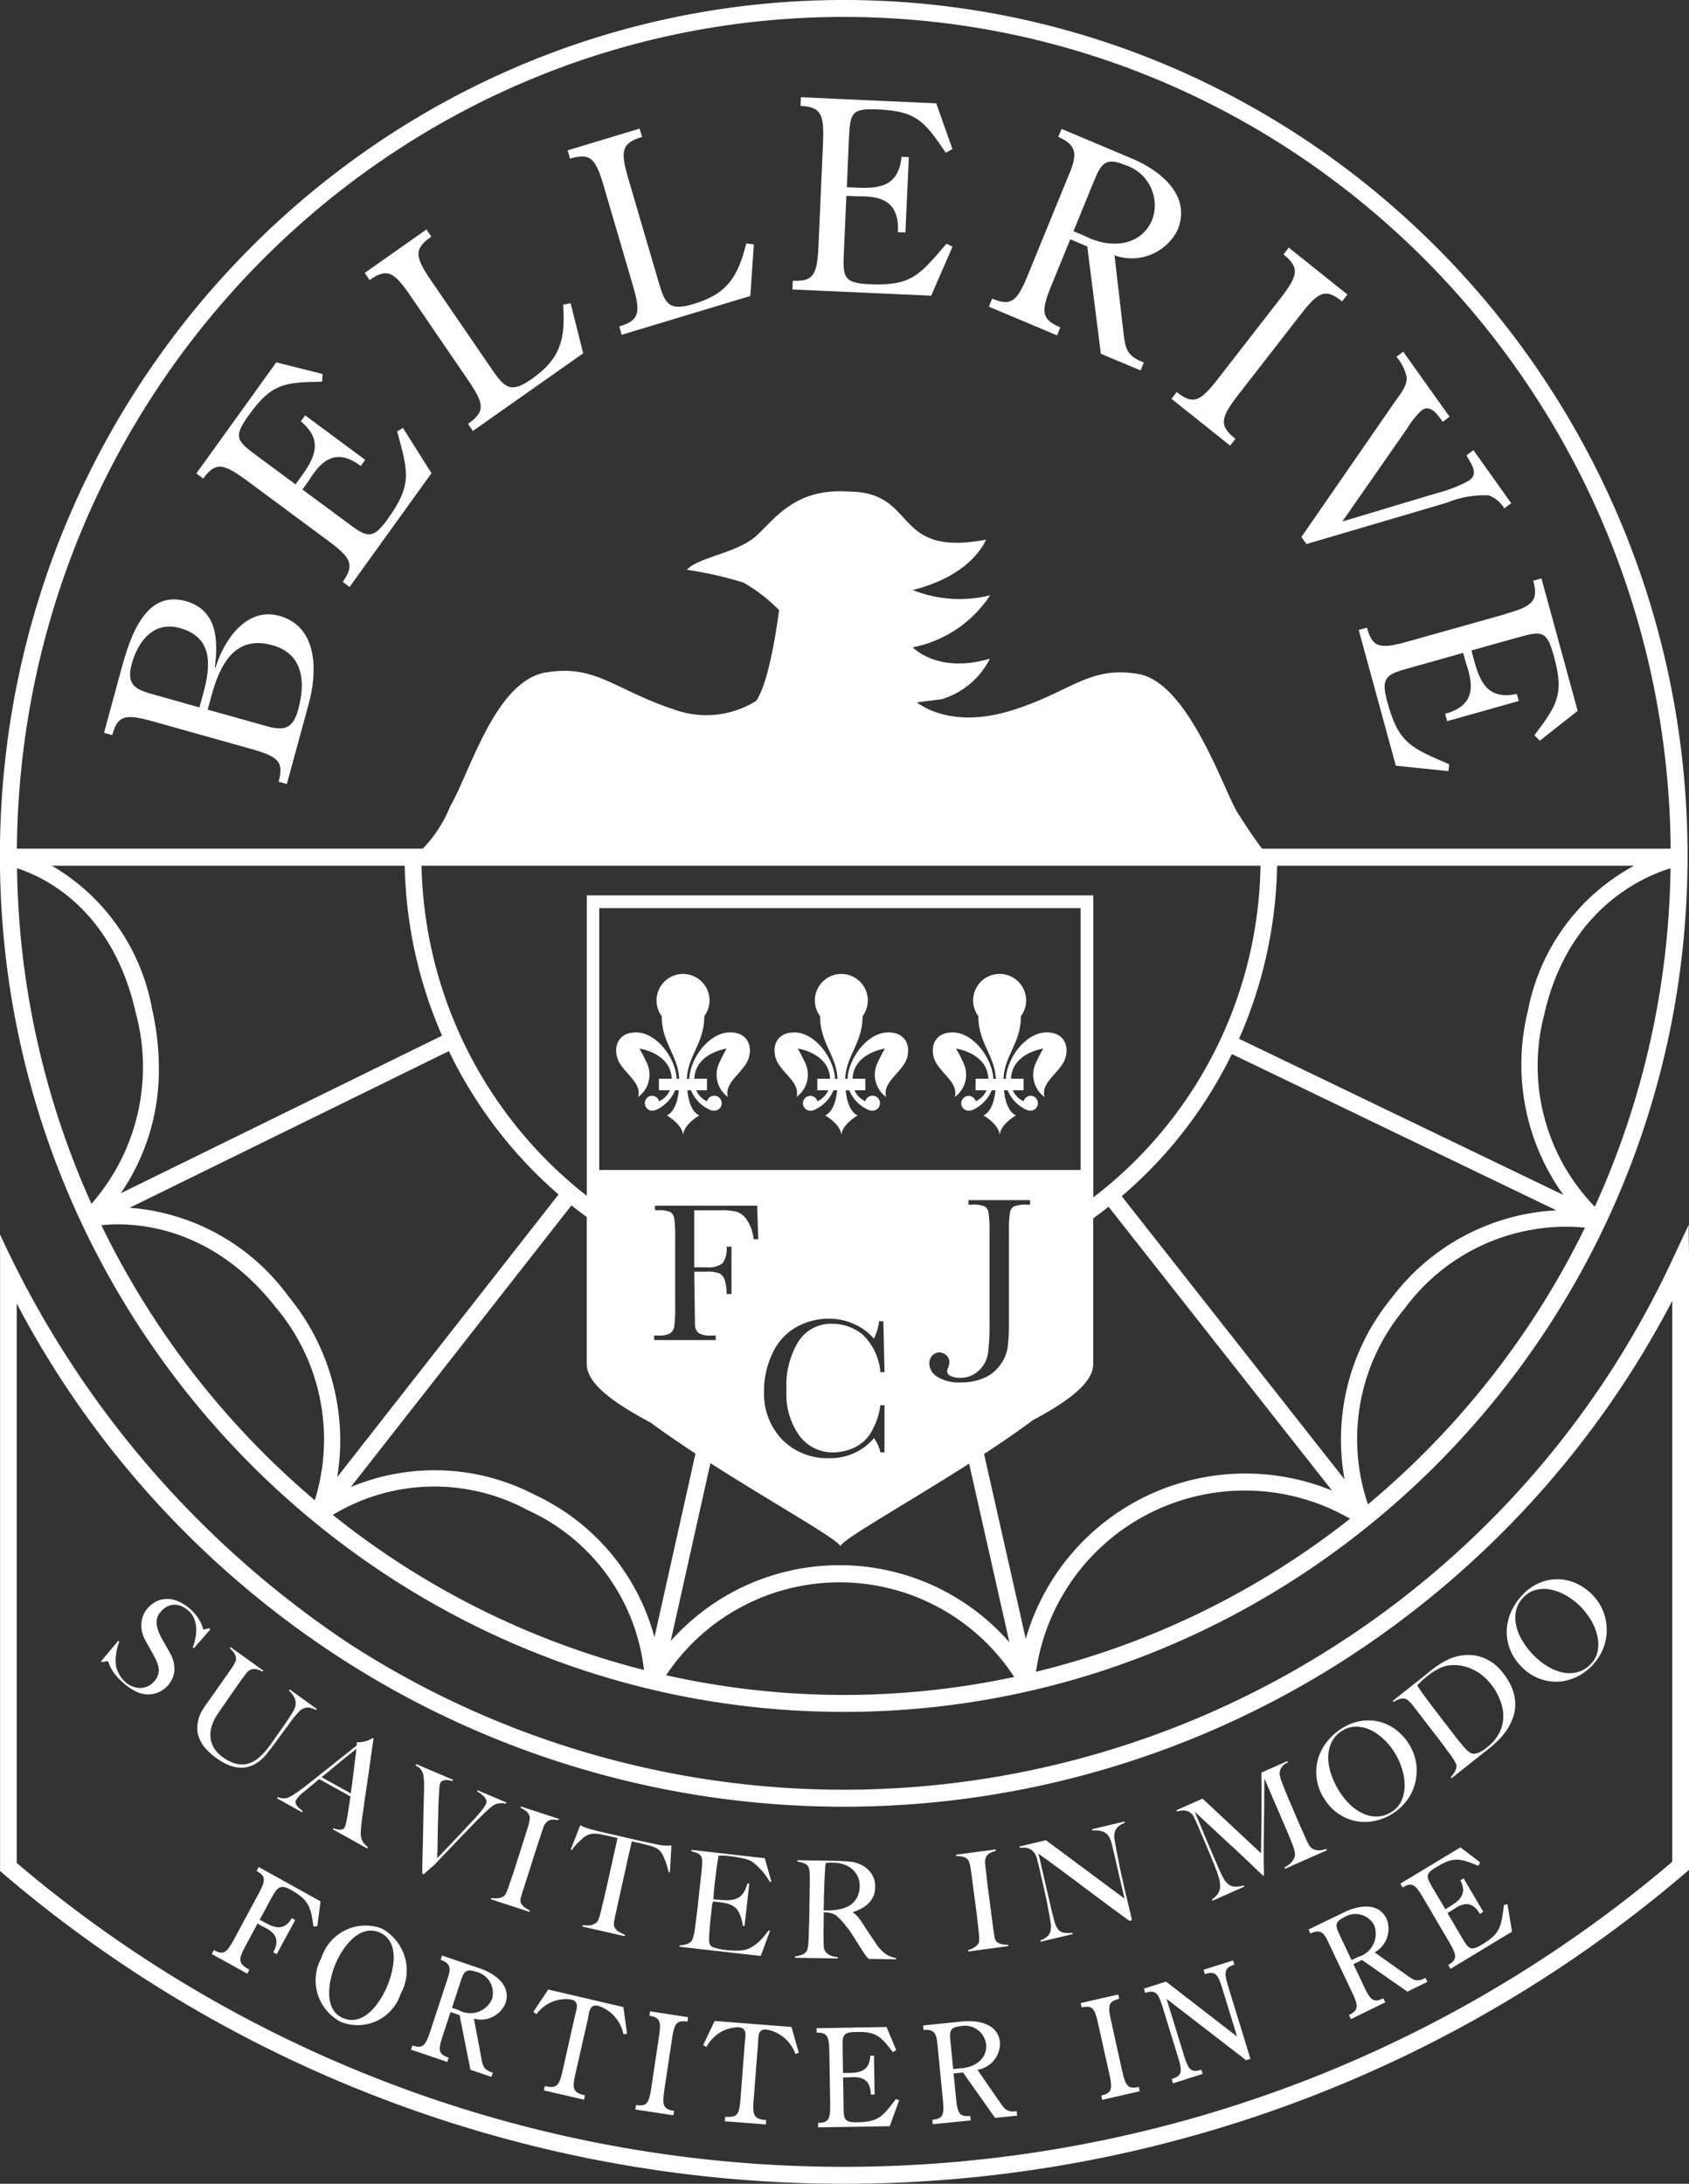 <svg xmlns="http://www.w3.org/2000/svg" width="98.271" height="127.071" viewBox="0 0 98.271 127.071">
  <rect x="0" y="0" width="98.271" height="127.071" fill="#333333" stroke="none"/>
  <g id="Group_643" data-name="Group 643" transform="translate(-412.893 -676.173)">
    <g id="Group_628" data-name="Group 628">
      <path id="Path_23" data-name="Path 23" d="M473.784,736.248c-1.208,0-2.307,1.494-2.367,2.7h-.137c.053-1.36,1.012-2.073,1.012-3.644a1.541,1.541,0,1,0-2.475,0c0,1.571.958,2.284,1.015,3.644h-.144c-.062-1.2-1.16-2.7-2.369-2.7-1.244,0-1.373,1.175-.9,1.87s1.217,1.146,1.029,1.886a1.6,1.6,0,0,0,.542-1.886,8.607,8.607,0,0,0-.471-.93s1.822.254,1.879,1.756h-.743v.669h.64a1.242,1.242,0,0,1-.632.64.43.43,0,1,0-.412.549.558.558,0,0,0,.286-.07,2.136,2.136,0,0,0,1.059-1.119h.217c-.129,1.306-.7,1.463-.7,1.463s.945.537.945,1.186c0-.649.95-1.186.95-1.186s-.577-.157-.7-1.463h.211a2.123,2.123,0,0,0,1.06,1.119.539.539,0,0,0,.288.07.435.435,0,0,0,0-.869.434.434,0,0,0-.416.32,1.257,1.257,0,0,1-.634-.64h.632v-.669h-.735c.058-1.5,1.879-1.756,1.879-1.756a9.8,9.8,0,0,0-.473.93,1.608,1.608,0,0,0,.544,1.886c-.186-.74.558-1.191,1.031-1.886s.341-1.87-.9-1.87" fill="#fff"/>
      <path id="Path_24" data-name="Path 24" d="M455.365,736.248c-1.213,0-2.311,1.494-2.369,2.7h-.138c.056-1.36,1.013-2.073,1.013-3.644a1.541,1.541,0,1,0-2.476,0c0,1.571.959,2.284,1.015,3.644h-.147c-.057-1.2-1.156-2.7-2.366-2.7-1.243,0-1.373,1.175-.9,1.87s1.215,1.146,1.029,1.886a1.607,1.607,0,0,0,.543-1.886,9.622,9.622,0,0,0-.472-.93s1.82.254,1.879,1.756h-.746v.669h.641a1.232,1.232,0,0,1-.633.64.427.427,0,0,0-.413-.32.435.435,0,0,0,0,.869.554.554,0,0,0,.288-.07,2.125,2.125,0,0,0,1.058-1.119h.218c-.128,1.306-.7,1.463-.7,1.463s.947.537.947,1.186c0-.649.949-1.186.949-1.186s-.574-.157-.7-1.463h.209a2.142,2.142,0,0,0,1.061,1.119.55.55,0,0,0,.287.07.435.435,0,1,0-.412-.549,1.235,1.235,0,0,1-.633-.64h.63v-.669h-.736c.059-1.5,1.88-1.756,1.88-1.756a9.317,9.317,0,0,0-.473.93,1.609,1.609,0,0,0,.544,1.886c-.185-.74.558-1.191,1.029-1.886s.345-1.87-.9-1.87" fill="#fff"/>
    </g>
    <g id="Group_629" data-name="Group 629">
      <path id="Path_27" data-name="Path 27" d="M464.574,736.248c-1.208,0-2.307,1.494-2.369,2.7h-.136c.055-1.36,1.012-2.073,1.012-3.644a1.54,1.54,0,1,0-2.473,0c0,1.571.959,2.284,1.014,3.644h-.145c-.059-1.2-1.158-2.7-2.368-2.7-1.245,0-1.372,1.175-.9,1.87s1.218,1.146,1.03,1.886a1.608,1.608,0,0,0,.544-1.886,9.871,9.871,0,0,0-.472-.93s1.819.254,1.879,1.756h-.745v.669h.641a1.257,1.257,0,0,1-.633.64.43.43,0,1,0-.413.549.539.539,0,0,0,.285-.07,2.137,2.137,0,0,0,1.063-1.119h.213c-.126,1.306-.7,1.463-.7,1.463s.947.537.947,1.186c0-.649.949-1.186.949-1.186s-.574-.157-.7-1.463h.209a2.132,2.132,0,0,0,1.062,1.119.539.539,0,0,0,.285.07.435.435,0,1,0-.413-.549,1.246,1.246,0,0,1-.633-.64h.631v-.669H462.5c.055-1.5,1.879-1.756,1.879-1.756a9.166,9.166,0,0,0-.472.93,1.6,1.6,0,0,0,.544,1.886c-.188-.74.557-1.191,1.029-1.886s.341-1.87-.9-1.87" fill="#fff"/>
      <path id="Path_28" data-name="Path 28" d="M511.145,747.445l-.973,2.076a53.366,53.366,0,0,1-19.343,22.251,52.97,52.97,0,0,1-57.606.053,57.169,57.169,0,0,1-20.326-23.82l0,1.968v35.072l.173.149a75.321,75.321,0,0,0,97.924-.07l.174-.15V749.806Zm-.955,37.062a74.324,74.324,0,0,1-96.324.07V752.023a55.155,55.155,0,0,0,18.832,20.63,53.909,53.909,0,0,0,58.655-.049,55.154,55.154,0,0,0,18.837-20.737Z" fill="#fff"/>
      <path id="Path_29" data-name="Path 29" d="M425.069,770.92c-.072.018-.148.037-.226.052s-.122.015-.133,0a.5.5,0,0,1-.029-.105,1.273,1.273,0,0,0-.1-.257,2.187,2.187,0,0,0-.221-.372,2.8,2.8,0,0,0-.411-.446,2.423,2.423,0,0,0-.6-.4,1.683,1.683,0,0,0-.644-.176,1.445,1.445,0,0,0-.644.109,1.606,1.606,0,0,0-.593.448,1.287,1.287,0,0,0-.248.414,1.7,1.7,0,0,0-.1.46,1.583,1.583,0,0,0,.034.46,1.816,1.816,0,0,0,.148.424c.059.116.113.213.157.292s.09.156.128.23.087.158.139.244.1.19.167.31a2.88,2.88,0,0,1,.158.353,1.188,1.188,0,0,1,.077.346.922.922,0,0,1-.046.341.96.96,0,0,1-.2.341,1.075,1.075,0,0,1-.833.408,1.351,1.351,0,0,1-.907-.388,1.433,1.433,0,0,1-.27-.334,2.589,2.589,0,0,1-.169-.344,1.405,1.405,0,0,1-.072-.336,2.4,2.4,0,0,1,0-.416,3.915,3.915,0,0,1,.068-.446,2.555,2.555,0,0,1,.138-.429l-.063-.056-1.006,1.2.052.045c.069-.015.143-.03.224-.041s.126-.016.136,0a.342.342,0,0,1,.05.118,1.675,1.675,0,0,0,.122.27,2.425,2.425,0,0,0,.262.393,4.069,4.069,0,0,0,.461.473,3.166,3.166,0,0,0,.679.47,1.681,1.681,0,0,0,.688.194,1.542,1.542,0,0,0,1.6-1.4,1.865,1.865,0,0,0-.24-.978c-.05-.093-.1-.182-.147-.264l-.141-.25c-.048-.079-.094-.164-.142-.246s-.1-.179-.147-.282a1.849,1.849,0,0,1-.221-.732.918.918,0,0,1,.254-.671,1.14,1.14,0,0,1,.378-.3.953.953,0,0,1,.415-.094,1.059,1.059,0,0,1,.418.089,1.472,1.472,0,0,1,.388.255,1.253,1.253,0,0,1,.331.461,1.657,1.657,0,0,1,.12.546,2.384,2.384,0,0,1-.042.573,3.236,3.236,0,0,1-.156.549l.063.055.953-1.091Z" fill="#fff"/>
      <path id="Path_30" data-name="Path 30" d="M426.337,778.93a1.863,1.863,0,0,0,.71.1,1.593,1.593,0,0,0,.58-.156,2.174,2.174,0,0,0,.454-.3,2.333,2.333,0,0,0,.335-.352c.093-.119.171-.22.232-.294.211-.284.395-.537.56-.758l.448-.605c.067-.1.141-.2.213-.295s.15-.191.221-.273.136-.157.194-.22a1.107,1.107,0,0,1,.138-.124.735.735,0,0,1,.4-.123,1.128,1.128,0,0,1,.455.146l.046-.064-1.573-1.131-.044.067a1.294,1.294,0,0,1,.35.486.738.738,0,0,1,.012.448.785.785,0,0,1-.08.2c-.039.075-.086.157-.138.24s-.111.17-.17.264-.124.179-.181.265-.124.181-.185.266-.115.164-.173.25-.119.168-.185.261l-.22.318c-.1.146-.209.29-.328.437a3.727,3.727,0,0,1-.376.4,1.868,1.868,0,0,1-.433.306,1.332,1.332,0,0,1-.5.149,1.569,1.569,0,0,1-.582-.067,2.565,2.565,0,0,1-.672-.358,1.884,1.884,0,0,1-.493-.511,1.506,1.506,0,0,1-.208-.605,1.711,1.711,0,0,1,.065-.669,2.492,2.492,0,0,1,.331-.694c.071-.1.137-.2.2-.295s.129-.191.2-.289.146-.212.227-.328.171-.247.273-.391c.081-.115.15-.217.211-.3l.179-.257c.057-.08.117-.161.178-.247l.217-.288a.631.631,0,0,1,.234-.2.591.591,0,0,1,.246-.049.716.716,0,0,1,.24.053,1.922,1.922,0,0,1,.217.1l.045-.064-1.893-1.358-.046.063a1.783,1.783,0,0,1,.249.279.633.633,0,0,1,.109.314.386.386,0,0,1-.032.169,1.7,1.7,0,0,1-.1.2c-.041.067-.086.143-.142.22s-.107.153-.159.232l-.6.854c-.164.236-.315.452-.451.643s-.25.344-.333.467c-.036.052-.086.13-.155.243a2.179,2.179,0,0,0-.179.391,2.363,2.363,0,0,0-.1.505,1.586,1.586,0,0,0,.066.585,1.934,1.934,0,0,0,.335.636,3.418,3.418,0,0,0,.706.649,3.372,3.372,0,0,0,.852.464" fill="#fff"/>
      <path id="Path_31" data-name="Path 31" d="M430.449,780.267a6.116,6.116,0,0,1-.554.384,1.469,1.469,0,0,1-.282.137.587.587,0,0,1-.2.027.848.848,0,0,1-.356-.075l-.043.079,1.455.807.036-.068c-.053-.046-.11-.09-.171-.138a1.037,1.037,0,0,1-.153-.158.5.5,0,0,1-.087-.174.232.232,0,0,1,.027-.18,1.934,1.934,0,0,1,.426-.447c.152-.124.3-.25.45-.374s.309-.258.47-.392l1.815,1.009c-.031.215-.058.424-.091.623s-.059.381-.087.54-.055.3-.081.408a1.1,1.1,0,0,1-.074.224.221.221,0,0,1-.15.123.471.471,0,0,1-.2.014,1.17,1.17,0,0,1-.188-.04.875.875,0,0,1-.11-.044l-.034.07,1.988,1.11.047-.086a.821.821,0,0,1-.238-.214.913.913,0,0,1-.175-.449.587.587,0,0,1-.01-.13c.01-.148.019-.283.028-.4s.026-.261.05-.435c.049-.349.1-.7.149-1.063s.107-.728.162-1.113.115-.777.171-1.194.121-.849.188-1.31l-.056-.032a1.427,1.427,0,0,1-.146.083,1.949,1.949,0,0,1-.212.089,1.437,1.437,0,0,1-.261.06,1.156,1.156,0,0,1-.29.011l-.016.188c-.246.2-.512.411-.8.638s-.566.458-.851.68-.557.441-.825.653-.508.4-.719.561M432.317,779c.219-.185.418-.344.591-.487s.329-.261.451-.361.214-.171.272-.218c-.013.124-.032.284-.058.476s-.05.4-.078.637-.058.478-.092.732-.064.5-.1.751l-1.7-.945c.26-.209.5-.406.715-.585" fill="#fff"/>
      <path id="Path_32" data-name="Path 32" d="M437.458,779.262a.659.659,0,0,1,.065.182c.011.056.016.1.02.135,0,.071.009.138.016.206s.006.129.009.2,0,.146,0,.223,0,.176-.007.285c-.01.358-.02.72-.028,1.08s-.014.728-.021,1.111-.016.789-.028,1.2-.021.852-.023,1.31l.084.038.653-.579c.221-.231.451-.478.7-.736s.489-.514.734-.769.486-.5.719-.744.447-.455.639-.645c.115-.118.215-.212.3-.283s.154-.135.215-.179a.76.76,0,0,1,.146-.1c.039-.021.07-.033.091-.045a1.148,1.148,0,0,1,.209-.047.79.79,0,0,1,.369.033l.034-.082-1.672-.711-.029.073a1.7,1.7,0,0,1,.2.123,1.562,1.562,0,0,1,.194.168.622.622,0,0,1,.131.2.279.279,0,0,1,0,.214,2.374,2.374,0,0,1-.162.268,6.083,6.083,0,0,1-.438.53c-.274.291-.536.576-.789.844s-.478.508-.681.722-.37.384-.506.529-.224.235-.272.276c.008-.168.016-.385.019-.653s.01-.552.015-.863.012-.619.021-.937.017-.613.029-.877.026-.493.039-.679a1.569,1.569,0,0,1,.05-.34.251.251,0,0,1,.149-.15.549.549,0,0,1,.219-.041.971.971,0,0,1,.214.026c.066.015.113.027.139.034l.029-.075-2.142-.911-.036.082a.758.758,0,0,1,.253.168.869.869,0,0,1,.133.191" fill="#fff"/>
      <path id="Path_33" data-name="Path 33" d="M443.338,786.136l.54-1.7c.048-.153.093-.3.136-.428s.083-.262.123-.388.081-.252.121-.37.081-.247.124-.374.082-.231.124-.362a.765.765,0,0,1,.174-.3.505.505,0,0,1,.351-.155,2.026,2.026,0,0,1,.356.027l.027-.074-2.211-.722-.025.076a1.489,1.489,0,0,1,.318.19.62.62,0,0,1,.2.268.358.358,0,0,1,.021.17,1.692,1.692,0,0,1-.034.22,2.406,2.406,0,0,1-.068.253c-.029.091-.059.179-.086.269l-.463,1.467c-.044.134-.089.28-.138.434s-.1.3-.144.44-.092.274-.132.391-.072.215-.1.285-.051.161-.081.243-.056.157-.087.232-.064.133-.092.186a.371.371,0,0,1-.1.108.809.809,0,0,1-.331.108,1.875,1.875,0,0,1-.379-.015l-.022.075,2.242.731.024-.074a1.747,1.747,0,0,1-.322-.2.616.616,0,0,1-.22-.288.587.587,0,0,1,.025-.307c.036-.133.082-.276.125-.421" fill="#fff"/>
      <path id="Path_34" data-name="Path 34" d="M450.161,783.435c.072.015.141.034.211.053s.155.041.251.059a2.466,2.466,0,0,1,.461.168.8.8,0,0,1,.3.284,1.109,1.109,0,0,1,.107.193c.04.091.076.184.118.285a3.366,3.366,0,0,1,.107.321c.034.113.06.222.081.322l.073-.008.089-1.557c-.123.008-.243.011-.356.011a2.485,2.485,0,0,1-.423-.053c-.191-.044-.365-.081-.517-.114l-.442-.091c-.144-.03-.288-.064-.443-.1s-.314-.072-.5-.116-.358-.079-.508-.116-.292-.068-.435-.1l-.438-.1c-.151-.039-.323-.079-.513-.132a3.644,3.644,0,0,1-.421-.127c-.1-.038-.2-.082-.31-.135l-.552,1.408.063.04a1.64,1.64,0,0,1,.19-.253,2.963,2.963,0,0,1,.225-.234c.078-.077.152-.139.217-.2a.988.988,0,0,1,.178-.131.947.947,0,0,1,.392-.138,1.727,1.727,0,0,1,.492.041c.1.022.179.038.254.053l.211.044c.071.015.142.033.22.048s.173.041.28.064l-.566,2.551c-.029.138-.064.286-.1.44s-.069.3-.1.445-.066.275-.1.391-.049.213-.065.284-.038.167-.061.255-.045.165-.068.238a1.581,1.581,0,0,1-.074.194.258.258,0,0,1-.084.112.83.83,0,0,1-.413.176,2.352,2.352,0,0,1-.4-.012l-.016.079,2.469.561.018-.076c-.106-.048-.227-.109-.358-.179a.611.611,0,0,1-.269-.3.632.632,0,0,1-.008-.306c.021-.139.05-.284.083-.434l.378-1.706c.036-.16.08-.356.13-.585s.107-.476.158-.719.107-.47.159-.69.092-.4.118-.526c.111.029.207.048.282.067s.154.033.22.048" fill="#fff"/>
      <path id="Path_35" data-name="Path 35" d="M457.691,788.536l-.081-.033a6.057,6.057,0,0,1-.437.534,2.536,2.536,0,0,1-.422.362,1.649,1.649,0,0,1-.427.208,1.527,1.527,0,0,1-.47.069c-.153,0-.3,0-.434-.008s-.25-.023-.337-.031a3.213,3.213,0,0,1-.566-.115.471.471,0,0,1-.314-.19.787.787,0,0,1-.054-.344c0-.153.013-.309.026-.479a1.6,1.6,0,0,0,.014-.193c.006-.077.01-.156.019-.239s.021-.179.029-.269.02-.164.029-.235c.016-.15.032-.3.047-.44a1.338,1.338,0,0,1,.066-.318l.2.026c.059,0,.112.012.155.015l.157.023c.051.007.114.018.192.033a1.358,1.358,0,0,1,.4.131,1.12,1.12,0,0,1,.278.216,1.394,1.394,0,0,1,.221.43,2.586,2.586,0,0,1,.131.541l.1.009.276-2.469-.1-.012a3.759,3.759,0,0,1-.145.384,1.1,1.1,0,0,1-.189.292.862.862,0,0,1-.275.2,1.257,1.257,0,0,1-.4.1,1.205,1.205,0,0,1-.256.008c-.1,0-.2-.008-.3-.014a2.566,2.566,0,0,1-.267-.023c-.077-.007-.134-.015-.162-.019,0-.014.005-.044.008-.085a1.831,1.831,0,0,0,.016-.2c0-.085.015-.194.029-.332s.033-.3.056-.5q.057-.519.116-.91c.036-.258.068-.43.087-.512.054,0,.138,0,.253,0s.23.016.338.027a7.742,7.742,0,0,1,.859.145,1.731,1.731,0,0,1,.475.168,3.81,3.81,0,0,1,1.057,1.2l.082-.029-.381-1.357-4.265-.485-.009.078c.136.038.247.072.331.1a.537.537,0,0,1,.232.191.347.347,0,0,1,.055.161,1.4,1.4,0,0,1,.012.242c0,.093-.008.187-.017.284s-.016.2-.029.291l-.169,1.53c-.015.142-.031.293-.048.457s-.036.3-.055.456-.038.286-.055.41-.026.224-.036.3-.023.169-.035.254a2.322,2.322,0,0,1-.056.242c-.022.079-.042.147-.065.206a.385.385,0,0,1-.078.131.779.779,0,0,1-.294.164,1.65,1.65,0,0,1-.373.059l-.007.08,4.728.537Z" fill="#fff"/>
      <path id="Path_36" data-name="Path 36" d="M461.635,790.052a1.147,1.147,0,0,1-.5-.131.689.689,0,0,1-.234-.213.565.565,0,0,1-.081-.3c-.005-.12-.008-.267-.01-.434s-.01-.385,0-.638.007-.549.014-.89c.073,0,.131.009.178.009a1.586,1.586,0,0,1,.225.036.815.815,0,0,1,.384.2,3.864,3.864,0,0,1,.334.344c.121.149.227.287.318.4s.171.241.247.359.152.235.225.356.158.25.253.4c.081.123.14.217.177.276a1.567,1.567,0,0,0,.1.139c.027.034.049.06.069.086l.1.108,1.592.025,0-.077a1.511,1.511,0,0,1-.632-.255,2.337,2.337,0,0,1-.55-.608c-.122-.182-.261-.388-.415-.622s-.3-.449-.428-.654a3.527,3.527,0,0,0-.236-.3.929.929,0,0,0-.254-.206l0-.026a3.237,3.237,0,0,0,.491-.205,1.687,1.687,0,0,0,.412-.295,1.339,1.339,0,0,0,.285-.407,1.23,1.23,0,0,0,.113-.52,1.341,1.341,0,0,0-.2-.787,1.5,1.5,0,0,0-.541-.5,1.874,1.874,0,0,0-.734-.225q-.406-.038-.924-.047c-.139,0-.318,0-.543-.009l-.667-.01-.6-.012c-.172,0-.279,0-.319,0l0,.077a1.985,1.985,0,0,1,.351.082.564.564,0,0,1,.26.172.354.354,0,0,1,.069.157,1.172,1.172,0,0,1,.036.235c.006.085.01.179.01.275s0,.195,0,.289l-.024,1.538c0,.141-.006.3-.006.455s-.007.314-.013.464-.009.287-.012.413-.01.224-.01.3-.007.171-.012.261-.014.172-.023.251a1.553,1.553,0,0,1-.04.211.3.3,0,0,1-.065.14.585.585,0,0,1-.28.186,2.3,2.3,0,0,1-.376.091v.077l2.485.041Zm-.808-3.009c0-.165,0-.355.008-.572s.011-.437.021-.668.017-.437.03-.621c.009-.123.014-.212.017-.279s.006-.12.01-.154a.685.685,0,0,1,.014-.09l.018-.085c.034,0,.086-.007.154-.015s.154,0,.26,0a2.224,2.224,0,0,1,.43.045,1.848,1.848,0,0,1,.387.134,1.346,1.346,0,0,1,.557.5,1.3,1.3,0,0,1,.18.708,1.4,1.4,0,0,1-.061.4,1.178,1.178,0,0,1-.173.367,1.285,1.285,0,0,1-.295.3,1.41,1.41,0,0,1-.431.2,2.654,2.654,0,0,1-.535.106c-.183.014-.382.022-.6.017,0-.041,0-.141.005-.3" fill="#fff"/>
      <path id="Path_37" data-name="Path 37" d="M468.893,784.205a.646.646,0,0,1,.292.157.384.384,0,0,1,.087.142,1.429,1.429,0,0,1,.065.217,2.5,2.5,0,0,1,.045.261c.013.094.026.186.038.28l.2,1.523c.02.142.039.291.06.456s.041.3.057.455.032.288.045.411.026.229.036.3c.011.085.021.168.029.258s.016.168.019.245a1.718,1.718,0,0,1-.006.21.362.362,0,0,1-.04.142.818.818,0,0,1-.255.238,1.416,1.416,0,0,1-.346.15l.012.079,2.33-.314-.01-.079a1.462,1.462,0,0,1-.372-.036.577.577,0,0,1-.321-.165.569.569,0,0,1-.107-.288c-.023-.138-.048-.287-.067-.437l-.231-1.765c-.02-.161-.04-.311-.059-.449s-.035-.276-.051-.407-.033-.256-.046-.388-.024-.259-.042-.385-.025-.25-.039-.384a.722.722,0,0,1,.031-.347A.478.478,0,0,1,470.5,784a1.743,1.743,0,0,1,.336-.134l-.012-.078-2.309.308.014.08a1.963,1.963,0,0,1,.367.033" fill="#fff"/>
      <path id="Path_38" data-name="Path 38" d="M475.747,785.829c.408.307.839.628,1.288.962s.949.7,1.494,1.1a.2.2,0,0,0,.154.044.1.1,0,0,0,.054-.035.061.061,0,0,0,.005-.05c-.034-.15-.073-.318-.115-.5s-.087-.37-.132-.555-.089-.367-.132-.549-.081-.347-.112-.49c-.079-.344-.151-.663-.212-.967s-.111-.563-.154-.787-.087-.464-.123-.669a1.378,1.378,0,0,1-.032-.443.683.683,0,0,1,.187-.394,1.133,1.133,0,0,1,.416-.253l-.017-.079-1.88.449.019.077a1.377,1.377,0,0,1,.6.056.728.728,0,0,1,.349.284,1.425,1.425,0,0,1,.17.426c.048.188.093.382.141.587l.607,2.609-4.575-3.4-1.536.367.016.073a2.56,2.56,0,0,1,.265-.006.683.683,0,0,1,.274.057.669.669,0,0,1,.249.175.906.906,0,0,1,.19.338c.04.147.069.274.1.375s.045.189.066.282.044.188.064.285.052.22.085.37c.082.344.153.664.217.966s.118.561.157.784c.058.292.1.55.13.761a1.123,1.123,0,0,1-.026.514.652.652,0,0,1-.23.309,1.566,1.566,0,0,1-.344.183l.016.074,1.865-.443-.018-.076a1.6,1.6,0,0,1-.519-.011.55.55,0,0,1-.32-.2,1.256,1.256,0,0,1-.2-.448c-.062-.207-.123-.438-.183-.7l-.748-3.241c.432.308.847.61,1.239.9l1.2.891" fill="#fff"/>
      <path id="Path_39" data-name="Path 39" d="M490.053,783.757a1.026,1.026,0,0,1-.321.078.931.931,0,0,1-.259-.01.984.984,0,0,1-.182-.061.477.477,0,0,1-.084-.044.675.675,0,0,1-.154-.194,2.668,2.668,0,0,1-.141-.27c-.126-.282-.242-.552-.356-.8s-.224-.523-.333-.781c-.1-.223-.192-.444-.286-.661s-.188-.441-.281-.676c-.069-.169-.134-.343-.2-.522a1.479,1.479,0,0,1-.107-.408.631.631,0,0,1,.092-.367.83.83,0,0,1,.392-.319l-.032-.075-1.516.671c0,.046,0,.213.008.5s0,.652,0,1.088,0,.927-.009,1.466-.011,1.089-.022,1.638l-3.4-3.177-1.518.672.034.071a2.1,2.1,0,0,1,.226-.041.757.757,0,0,1,.272,0,.662.662,0,0,1,.5.408c.065.137.119.253.16.35s.082.191.12.281.078.178.121.276.09.212.152.355c.138.321.265.626.38.911s.218.529.3.742a5.207,5.207,0,0,1,.219.647,1.518,1.518,0,0,1,.051.493.794.794,0,0,1-.132.38,1.48,1.48,0,0,1-.342.328l.029.071,1.86-.825-.031-.071a1.5,1.5,0,0,1-.542.071.688.688,0,0,1-.373-.148,1.232,1.232,0,0,1-.289-.375q-.128-.24-.275-.579c-.153-.355-.284-.661-.4-.925s-.22-.519-.323-.758-.2-.481-.3-.728-.219-.522-.357-.84c.045.041.132.118.262.241s.291.27.484.449.417.382.663.614.509.474.793.734.574.538.876.822.6.575.91.863l.041-.019c0-.034,0-.1,0-.209s-.006-.22-.009-.352-.006-.25-.006-.373,0-.212,0-.273c0-.426.006-.813.009-1.172s.007-.7.014-1.042.008-.687.009-1.045.007-.746.008-1.176l.883,2.047c.13.308.261.607.386.9s.251.6.376.918c.038.1.068.2.1.3a1.082,1.082,0,0,1,.037.267.686.686,0,0,1-.164.387,1.228,1.228,0,0,1-.456.358l.036.079,2.441-1.08Z" fill="#fff"/>
      <path id="Path_40" data-name="Path 40" d="M489.913,780.789a2.914,2.914,0,0,0,.791.881,2.828,2.828,0,0,0,1.005.456,2.764,2.764,0,0,0,1.092.018,3.133,3.133,0,0,0,1.931-1.184,2.775,2.775,0,0,0,.491-1.008,3.018,3.018,0,0,0,.072-1.131,2.9,2.9,0,0,0-.4-1.121,3.052,3.052,0,0,0-.721-.828,2.738,2.738,0,0,0-.944-.493,2.692,2.692,0,0,0-1.089-.074,2.893,2.893,0,0,0-1.138.417,3.369,3.369,0,0,0-.888.781,2.891,2.891,0,0,0-.527.993,2.806,2.806,0,0,0-.091,1.124,2.915,2.915,0,0,0,.411,1.169m.459-3.233a1.587,1.587,0,0,1,.622-.673,1.493,1.493,0,0,1,.867-.24,2.159,2.159,0,0,1,.853.232,3.231,3.231,0,0,1,.764.572,3.93,3.93,0,0,1,.6.765,4.187,4.187,0,0,1,.4.918,3.108,3.108,0,0,1,.145.957,2.165,2.165,0,0,1-.184.873,1.487,1.487,0,0,1-.6.66,1.607,1.607,0,0,1-.854.255,1.875,1.875,0,0,1-.835-.2,2.8,2.8,0,0,1-.763-.555,4.034,4.034,0,0,1-.63-.822,4.488,4.488,0,0,1-.421-.925,3.028,3.028,0,0,1-.156-.948,2.051,2.051,0,0,1,.193-.87" fill="#fff"/>
      <path id="Path_41" data-name="Path 41" d="M498.3,772.474a2.745,2.745,0,0,0-.7.1,2.413,2.413,0,0,0-.5.187,4.751,4.751,0,0,0-.452.257,5.116,5.116,0,0,0-.42.3c-.129.1-.26.2-.392.314q-.686.542-1.168.925t-.742.59l.051.061a1.825,1.825,0,0,1,.333-.168.671.671,0,0,1,.34-.02.456.456,0,0,1,.149.08,1.5,1.5,0,0,1,.163.153c.054.059.111.123.168.2s.117.15.173.225l.932,1.213c.089.112.181.232.282.362s.186.243.277.367.17.227.243.332.131.178.178.238.1.134.151.21.1.145.135.212a1.8,1.8,0,0,1,.1.191.27.27,0,0,1,.036.141.759.759,0,0,1-.1.322,1.429,1.429,0,0,1-.236.318l.05.059,2.235-1.773a5.6,5.6,0,0,0,.55-.506,3.911,3.911,0,0,0,.476-.6,3.035,3.035,0,0,0,.324-.692,2.216,2.216,0,0,0,.12-.773,2.558,2.558,0,0,0-.169-.843,3.387,3.387,0,0,0-.524-.907,2.926,2.926,0,0,0-.651-.64,2.643,2.643,0,0,0-.7-.335,2.174,2.174,0,0,0-.714-.1m2.046,3.309a2.11,2.11,0,0,1-.41,1.533,1.991,1.991,0,0,1-.257.3c-.1.1-.2.181-.3.264a2.5,2.5,0,0,1-.379.246.7.7,0,0,1-.431.086.366.366,0,0,1-.152-.062,1.117,1.117,0,0,1-.176-.143c-.058-.056-.114-.119-.173-.183a1.7,1.7,0,0,1-.154-.182c-.113-.132-.25-.306-.418-.52s-.353-.464-.56-.728c-.377-.493-.706-.919-.972-1.277s-.473-.649-.609-.87a.788.788,0,0,1,.1-.107c.044-.043.092-.086.14-.14s.105-.1.16-.146l.156-.127a4.5,4.5,0,0,1,.374-.272c.105-.068.206-.123.3-.171a1.821,1.821,0,0,1,.778-.22,2.469,2.469,0,0,1,.826.1,2.935,2.935,0,0,1,.785.373,3.142,3.142,0,0,1,.651.616,3.37,3.37,0,0,1,.727,1.63" fill="#fff"/>
      <path id="Path_42" data-name="Path 42" d="M501.42,773.16a2.873,2.873,0,0,0,.982.669,2.829,2.829,0,0,0,1.079.2,2.786,2.786,0,0,0,1.069-.244,3.092,3.092,0,0,0,.94-.657,3.129,3.129,0,0,0,.652-.964,2.827,2.827,0,0,0,.234-1.1,2.968,2.968,0,0,0-.2-1.118,2.876,2.876,0,0,0-.651-.992,3.064,3.064,0,0,0-.9-.635,2.637,2.637,0,0,0-2.113-.059,2.87,2.87,0,0,0-1,.682,3.344,3.344,0,0,0-.674.971,2.9,2.9,0,0,0-.277,1.093,2.8,2.8,0,0,0,.179,1.118,2.925,2.925,0,0,0,.681,1.034m-.324-3.248a1.6,1.6,0,0,1,.447-.8,1.485,1.485,0,0,1,.784-.44,2.009,2.009,0,0,1,.882.019,3.029,3.029,0,0,1,.876.366,3.946,3.946,0,0,1,.764.6,4.588,4.588,0,0,1,.609.787,3.363,3.363,0,0,1,.366.893,2.21,2.21,0,0,1,.029.9,1.5,1.5,0,0,1-.427.789,1.622,1.622,0,0,1-.769.455,1.888,1.888,0,0,1-.856.007,2.809,2.809,0,0,1-.874-.355,4.223,4.223,0,0,1-.807-.642,4.422,4.422,0,0,1-.625-.8,3.031,3.031,0,0,1-.378-.881,2.089,2.089,0,0,1-.021-.893" fill="#fff"/>
      <path id="Path_43" data-name="Path 43" d="M431.544,786.811l-3.6-2-.122.231c.543.3.537.543.129,1.3l-1.461,2.71c-.415.769-.606.9-1.153.593l-.124.229,2.068,1.145.122-.227c-.655-.363-.653-.594-.239-1.363l.712-1.326.282.158c.556.265,1.121.629.636,1.512l.2.112,1.073-1.987-.191-.108c-.45.725-.951.6-1.594.242l-.279-.153.635-1.176c.367-.68.532-.922,1.153-.576,1.064.59,1.184.99,1.341,2.149l.222-.023Z" fill="#fff"/>
      <path id="Path_44" data-name="Path 44" d="M435.094,788.383a2.7,2.7,0,0,0-3.495,1.7,2.729,2.729,0,0,0,1.127,3.744,2.635,2.635,0,0,0,3.483-1.647,2.777,2.777,0,0,0-1.115-3.793m.323,3.371c-.415.965-1.363,2.375-2.59,1.834-1.17-.523-.783-2.279-.4-3.174.4-.933,1.38-2.314,2.563-1.792s.827,2.191.425,3.132" fill="#fff"/>
      <path id="Path_45" data-name="Path 45" d="M440.78,790.7l-2.168-.736-.081.247c.724.247.545.664.345,1.272l-.96,2.921c-.274.828-.441.99-1.024.791l-.082.246,2.106.713.08-.246c-.585-.2-.622-.429-.35-1.258l.46-1.4.524.177.635,3.183,1.222.415.08-.248c-.6-.178-.588-.447-.7-1.018l-.4-2.124a1.543,1.543,0,0,0,1.837-.9c.353-1.072-.657-1.742-1.52-2.034m.745,1.77a1.371,1.371,0,0,1-1.953.664l-.385-.13.491-1.5c.187-.563.284-.81.9-.6a1.262,1.262,0,0,1,.943,1.565" fill="#fff"/>
      <path id="Path_46" data-name="Path 46" d="M444.792,791.941l-.87,1.3.188.133a2.111,2.111,0,0,1,2.009-.853c.519.119.311.566.226.951l-.723,3.215c-.193.851-.337,1.031-1.027.87l-.057.254,2.335.541.055-.253c-.7-.16-.748-.385-.558-1.241l.728-3.213c.084-.385.09-.875.606-.755a2.195,2.195,0,0,1,1.463,1.657l.209-.041-.213-1.545Z" fill="#fff"/>
      <path id="Path_47" data-name="Path 47" d="M450.677,793.469c.617.094.692.323.563,1.18l-.46,3.058c-.13.862-.267,1.05-.882.956l-.039.258,2.214.339.04-.257c-.624-.094-.7-.314-.573-1.18l.461-3.06c.128-.857.269-1.048.889-.954l.039-.258-2.214-.34Z" fill="#fff"/>
      <path id="Path_48" data-name="Path 48" d="M454.474,793.771l-.671,1.411.2.1a2.123,2.123,0,0,1,1.863-1.146c.529.046.391.515.362.907l-.253,3.29c-.067.875-.184,1.068-.89,1.013l-.021.261,2.387.185.022-.256c-.712-.055-.8-.269-.733-1.142l.256-3.29c.029-.389-.036-.882.492-.836a2.186,2.186,0,0,1,1.684,1.422l.2-.071-.43-1.5Z" fill="#fff"/>
      <path id="Path_49" data-name="Path 49" d="M462.775,799.667c-.706.01-.794-.146-.8-.784l-.029-1.824.319-.006c.614-.05,1.283-.012,1.292,1l.225,0-.036-2.262-.217,0c-.041.852-.535.993-1.268,1.007l-.319,0-.023-1.474c-.012-.773.031-.9.826-.914,1.143-.019,1.4.262,2.1,1.176l.193-.124-.564-1.34-4.067.068,0,.261c.614-.011.726.2.738,1.066l.051,3.093c.014.878-.089,1.083-.705,1.094l0,.257,4.168-.066.55-1.509-.188-.076c-.762,1-.982,1.334-2.249,1.357" fill="#fff"/>
      <path id="Path_50" data-name="Path 50" d="M470.987,798.383l-1.222-1.771a1.56,1.56,0,0,0,1.311-1.582c-.109-1.125-1.3-1.318-2.2-1.23l-2.275.232.026.262c.758-.08.763.381.827,1.015l.3,3.062c.086.874,0,1.087-.613,1.149l.025.258,2.207-.223-.027-.258c-.608.059-.741-.13-.825-1.005l-.146-1.468.549-.056,1.865,2.641,1.283-.13-.025-.258c-.623.085-.72-.165-1.057-.638m-2.239-1.856-.4.041-.154-1.573c-.06-.585-.072-.855.578-.922a1.245,1.245,0,0,1,1.492,1.039c.091.9-.728,1.389-1.516,1.415" fill="#fff"/>
      <path id="Path_51" data-name="Path 51" d="M478.194,796.721l-.668-3.018c-.189-.846-.129-1.078.486-1.221l-.056-.253-2.185.5.054.254c.61-.138.762.045.949.893l.671,3.016c.188.856.126,1.075-.479,1.218l.055.25,2.185-.5-.055-.255c-.613.143-.766-.033-.957-.888" fill="#fff"/>
      <path id="Path_52" data-name="Path 52" d="M484.717,790.494l-.077-.246-1.722.543.075.252c.593-.191.753-.016,1.009.81l.868,2.826-4.135-3.2-1.29.412.077.244c.592-.186.758-.015,1.011.811l.909,2.953c.258.837.216,1.065-.381,1.251l.079.25,1.729-.549-.077-.245c-.593.186-.749.021-1.008-.815l-1.017-3.308,4.624,3.569.256-.077-1.3-4.235c-.255-.824-.213-1.059.374-1.25" fill="#fff"/>
      <path id="Path_53" data-name="Path 53" d="M494.62,791.022l-1.744-1.242a1.576,1.576,0,0,0,.7-1.941c-.481-1.016-1.669-.789-2.487-.39l-2.063,1,.114.234c.687-.335.848.094,1.118.673l1.312,2.771c.376.791.363,1.022-.191,1.3l.112.235,2-.975-.11-.235c-.555.269-.741.134-1.112-.658l-.63-1.328.5-.243,2.639,1.841,1.163-.568-.11-.236c-.557.3-.732.093-1.208-.236m-2.729-.974-.363.179-.674-1.421c-.253-.535-.353-.781.236-1.069a1.234,1.234,0,0,1,1.754.46,1.4,1.4,0,0,1-.953,1.851" fill="#fff"/>
      <path id="Path_54" data-name="Path 54" d="M500.4,787.017c-.165,1.257-.194,1.653-1.284,2.31-.609.367-.762.276-1.085-.272l-.92-1.565.275-.165c.507-.353,1.105-.66,1.608.211l.2-.117-1.143-1.945-.188.113c.384.76.023,1.133-.6,1.515l-.274.165L496.236,786c-.391-.661-.411-.8.269-1.207.981-.593,1.345-.485,2.4-.05l.107-.2-1.147-.874-3.495,2.109.133.224c.526-.316.727-.19,1.166.553l1.561,2.658c.441.751.454.987-.075,1.3l.131.226,3.58-2.167-.263-1.586Z" fill="#fff"/>
      <path id="Path_55" data-name="Path 55" d="M429.148,712.011c-1.9-.534-3.222,1.381-3.712,3.007l-.044-.012c.209-1.624.132-3.357-1.717-3.861-2.562-.7-3.364,2.642-3.859,4.47l-.87,3.2.478.132c.317-1.163.763-1.246,2.359-.8l5.7,1.6c1.613.454,1.938.746,1.621,1.913l.479.135,1.277-4.687c.5-1.843.545-4.465-1.709-5.1m-4.656,5.328-2.8-.788c-1-.277-1.449-.593-1.135-1.743.364-1.341,1.291-2.509,2.8-2.087,1.919.537,1.807,2.159,1.371,3.763Zm5.756.1c-.313,1.15-.815,1.277-1.832.994l-3.443-.963.221-.812c.5-1.828,1.371-3.549,3.551-2.936,1.786.5,1.936,2.128,1.5,3.717" fill="#fff"/>
      <path id="Path_56" data-name="Path 56" d="M436.337,701.071l-.335.209c.645,2.371.886,3.1-.563,5.112-.81,1.124-1.15,1.08-2.138.346l-2.811-2.079.364-.508c.64-1.019,1.479-2.031,3.03-.863l.256-.358-3.492-2.588-.251.345c1.251,1.065.891,2.008.055,3.167l-.363.506-2.278-1.686c-1.193-.881-1.335-1.1-.427-2.361,1.306-1.815,2.038-1.9,4.245-1.929l.038-.446-2.7-.679-4.649,6.463.4.3c.7-.973,1.156-.9,2.5.087l4.772,3.535c1.351,1,1.542,1.407.843,2.385l.4.3,4.765-6.621Z" fill="#fff"/>
      <path id="Path_57" data-name="Path 57" d="M436.755,693.36l3.369,4.926c.954,1.4,1.017,1.833,0,2.55l.282.414,6.417-4.517-.73-2.913-.437.082c.146,1.983-.146,3.14-1.805,4.309-1.225.863-1.575.567-2.331-.538l-3.544-5.174c-.945-1.383-1.018-1.834.013-2.558l-.285-.415-3.59,2.527.285.415c1.014-.712,1.409-.488,2.355.892" fill="#fff"/>
      <path id="Path_58" data-name="Path 58" d="M448.019,687l1.687,5.746c.477,1.628.4,2.065-.784,2.423l.141.485,7.485-2.258.206-3-.443-.058c-.473,1.929-1.105,2.933-3.041,3.516-1.43.433-1.671.045-2.049-1.246l-1.771-6.039c-.471-1.614-.4-2.065.8-2.428l-.143-.484-4.19,1.265.143.483c1.183-.356,1.489-.018,1.96,1.594" fill="#fff"/>
      <path id="Path_59" data-name="Path 59" d="M468.312,690.529l-.352-.17c-1.594,1.858-2.057,2.464-4.512,2.352-1.37-.063-1.521-.373-1.466-1.609l.155-3.534.616.03c1.194-.023,2.484.128,2.383,2.086l.436.018.2-4.386-.423-.017c-.179,1.642-1.152,1.86-2.568,1.793l-.617-.026.124-2.858c.067-1.5.169-1.737,1.7-1.666,2.214.1,2.686.673,3.933,2.518l.387-.212-.94-2.66-7.874-.357-.023.507c1.19.051,1.381.474,1.307,2.154l-.263,5.99c-.074,1.694-.3,2.082-1.494,2.026l-.02.509,8.07.363Z" fill="#fff"/>
      <path id="Path_60" data-name="Path 60" d="M474.584,695.22c-1.1-.463-1.147-.911-.5-2.48l1.081-2.644.988.418.792,6.243,2.309.971.192-.463c-1.145-.432-1.08-.952-1.226-2.071l-.482-4.163a2.981,2.981,0,0,0,3.674-1.483c.824-2.019-1.033-3.467-2.662-4.151l-4.093-1.724-.192.468c1.367.574.962,1.366.492,2.509l-2.252,5.508c-.639,1.569-.985,1.852-2.087,1.392l-.189.468,3.967,1.67Zm1.921-8.414c.435-1.06.658-1.527,1.83-1.036a2.456,2.456,0,0,1,1.608,3.161c-.663,1.624-2.5,1.7-3.869,1l-.722-.306Z" fill="#fff"/>
      <path id="Path_61" data-name="Path 61" d="M481.055,699.38l3.411,2.725.308-.395c-.959-.769-.881-1.209.152-2.547l3.656-4.708c1.027-1.321,1.445-1.512,2.4-.746l.308-.4-3.412-2.727-.308.4c.949.757.862,1.214-.165,2.536l-3.654,4.708c-1.035,1.336-1.445,1.515-2.393.758Z" fill="#fff"/>
      <path id="Path_62" data-name="Path 62" d="M488.612,707.419l.293.411,8.177-2.408a5.7,5.7,0,0,1,2.43-.423,1.839,1.839,0,0,1,.908.755l.4-.3-2.2-3.089-.4.3c.227.476.753,1.031.152,1.468a7.93,7.93,0,0,1-1.877.735l-5.5,1.65,3.752-5.387a5.131,5.131,0,0,1,.852-1.075c.527-.385.943.254,1.233.66l.4-.294-2.693-3.782-.4.294a2.628,2.628,0,0,1,.6,1.207c.014.463-.274.843-.688,1.411Z" fill="#fff"/>
      <path id="Path_63" data-name="Path 63" d="M500.484,711.906l-5.693,1.6c-1.612.455-2.048.354-2.366-.811l-.479.134,2.161,7.9,3.059.315.045-.4c-2.232-.958-2.942-1.216-3.6-3.621-.367-1.341-.12-1.583,1.058-1.915l3.353-.945.168.6c.39,1.146.649,2.437-1.216,2.946l.119.426,4.167-1.172-.114-.411c-1.6.335-2.1-.538-2.479-1.923l-.163-.606,2.714-.761c1.426-.4,1.681-.378,2.093,1.123.593,2.167.2,2.8-1.144,4.574l.319.311,2.2-1.732-2.107-7.708-.479.135c.318,1.165-.019,1.483-1.617,1.93" fill="#fff"/>
      <path id="Path_64" data-name="Path 64" d="M461.988,676.173c-27.073,0-49.1,22.34-49.1,49.807s22.022,49.806,49.1,49.806,49.093-22.343,49.093-49.806S489.057,676.173,461.988,676.173Zm0,.985c26.395,0,47.887,21.676,48.11,48.4H486.323c-.293-.385-.756-1.036-1.427-2.1-.787-1.254-2.845-7.561-5.766-8.065s-3.991,1.106-7.508,2.158c-3.565,1.065-5.376-.509-5.376-.509l1.442-.185a4.625,4.625,0,0,0,2.8-2.357c-3.039.9-4.487-.661-4.487-.661a6.982,6.982,0,0,0,4.5-3.028,7.327,7.327,0,0,1-4.5-.306c3.521-.877,4.256-2.93,4.256-2.93-5.548,1.045-3.887-2.8-8.027-2.8-3.113-.2-4.262,1.62-5.359,2.6s-3.338,1.217-4.019,1.953a21.191,21.191,0,0,1,3.3.747,9.4,9.4,0,0,1,2.068,1.6s-.487,4.07-1.332,5.283a5.483,5.483,0,0,1-4.751.508c-3.486-1.145-4.582-2.661-7.508-2.158s-4.408,5.855-5.528,7.752a7.649,7.649,0,0,1-1.611,2.495H413.876C414.1,698.834,435.59,677.158,461.988,677.158Zm41.871,68.55-18.875-9.091a26.09,26.09,0,0,0,2.215-10.07h20.773a12.175,12.175,0,0,0-6.179,8.438A12.985,12.985,0,0,0,503.859,745.708Zm-12.735,16.55-12.967-16.48a25.631,25.631,0,0,0,6.41-8.271l18.877,9.093a12.828,12.828,0,0,0-9.591,5.11A12.982,12.982,0,0,0,491.124,762.258Zm-14.988-33.982h-29.1v17.482a25.052,25.052,0,0,1-9.618-19.211h48.815a24.78,24.78,0,0,1-9.729,19.3V728.276Zm-24.014,18.795a.535.535,0,0,0-.228-.375,1.759,1.759,0,0,0-.759-.1H451v-.266h5.947l.062,1.949h-.267a2.45,2.45,0,0,0-.355-1.058,1.227,1.227,0,0,0-.577-.522,3.5,3.5,0,0,0-1.018-.1h-1.506v3.316h.721a1.309,1.309,0,0,0,.93-.24,1.427,1.427,0,0,0,.23-.96h.285v2.757h-.285a2.552,2.552,0,0,0-.1-.793.672.672,0,0,0-.295-.4,1.811,1.811,0,0,0-.766-.107h-.721l.045,3.152a.625.625,0,0,0,.23.424,1.285,1.285,0,0,0,.714.138h.261v.265h-3.582v-.265h.239a1.313,1.313,0,0,0,.685-.127.591.591,0,0,0,.245-.394,8.524,8.524,0,0,0,.054-1.25v-3.836A8.074,8.074,0,0,0,452.122,747.071Zm9.662,19.088c0-.341,3.8-2.46,7.495-4.82l2.345,10.4a13.132,13.132,0,0,0-19.707-.076l2.311-10.35C457.941,763.688,461.784,765.818,461.784,766.159Zm-2.353-6.408a2.422,2.422,0,0,0,1.939.937,2.971,2.971,0,0,0,1.268-.3,2.228,2.228,0,0,0,1.026-1.035,3.944,3.944,0,0,0,.447-1.411h.244v2.74h-.244a2.131,2.131,0,0,0-.37-.825,3.3,3.3,0,0,1-2.6,1.165,3.679,3.679,0,0,1-2.733-1.073,3.863,3.863,0,0,1-1.06-2.837,5,5,0,0,1,.489-2.184,3.334,3.334,0,0,1,1.365-1.52,3.828,3.828,0,0,1,1.922-.5,3.38,3.38,0,0,1,1.566.36,3.156,3.156,0,0,1,1.049.8,2.9,2.9,0,0,0,.3-1.015h.25l.068,2.965h-.244a3.373,3.373,0,0,0-1.044-2.2,2.808,2.808,0,0,0-1.777-.617,2.248,2.248,0,0,0-1.924,1,4.862,4.862,0,0,0-.714,2.855A4.119,4.119,0,0,0,459.431,759.751Zm9.352-3.137a2.362,2.362,0,0,1-1.348-.325.938.938,0,0,1-.472-.776.652.652,0,0,1,.168-.456.536.536,0,0,1,.412-.185.571.571,0,0,1,.418.168.555.555,0,0,1,.168.409.737.737,0,0,1-.069.3.589.589,0,0,0-.062.208.318.318,0,0,0,.216.288,1.232,1.232,0,0,0,.535.1,1.527,1.527,0,0,0,1.091-.418,1.7,1.7,0,0,0,.535-.986,13.576,13.576,0,0,0,.09-1.878v-5.111a8.12,8.12,0,0,0-.053-1.205.529.529,0,0,0-.228-.375,1.748,1.748,0,0,0-.759-.1h-.182v-.265h3.582v.265h-.193a1.862,1.862,0,0,0-.745.1.5.5,0,0,0-.233.355,7.8,7.8,0,0,0-.057,1.234v5.111a11.169,11.169,0,0,1-.076,1.511,2.33,2.33,0,0,1-.43,1.013,2.286,2.286,0,0,1-.941.758A3.3,3.3,0,0,1,468.783,756.614Zm-21.024-12.361V729.016h28.009v15.237Zm-18.078,7.36a12.589,12.589,0,0,0-9.246-5.161l18.575-9.117a25.951,25.951,0,0,0,6.381,8.343l-12.876,16.443A13.181,13.181,0,0,0,429.681,751.613Zm-7.94-16.725a12.128,12.128,0,0,0-5.833-8.341h20.533a25.981,25.981,0,0,0,2.171,9.89l-18.692,9.171a12.674,12.674,0,0,0,2.217-7.281A15.637,15.637,0,0,0,421.741,734.888Zm-7.857-8.19c1.522.483,5.538,2.314,6.908,8.411a12.054,12.054,0,0,1-2.579,11.11A49.085,49.085,0,0,1,413.884,726.7Zm17.324,36.772a49.013,49.013,0,0,1-12.418-16.006c1.673-.173,6.285-.13,10.133,4.764A11.911,11.911,0,0,1,431.208,763.47Zm1.048.852a11.412,11.412,0,0,1,11.322-.284,11.658,11.658,0,0,1,6.784,9.31A47.732,47.732,0,0,1,432.256,764.322ZM444,763.151a12.612,12.612,0,0,0-10.7-.446l12.841-16.391c.29.233.592.453.892.674v8.561c0,1.078,1.4,2.176,3.71,3.4.8.593,1.7,1.2,2.615,1.807l-2.387,10.69A12.794,12.794,0,0,0,444,763.151ZM461.988,774.8a47.4,47.4,0,0,1-10.339-1.147,12.125,12.125,0,0,1,20.252.1A47.523,47.523,0,0,1,461.988,774.8Zm8.16-14.021c1.006-.657,1.98-1.323,2.838-1.967,2.194-1.169,3.513-2.223,3.513-3.259v-8.486c.3-.218.6-.443.894-.675l13,16.515a13.3,13.3,0,0,0-17.818,8.625Zm3.022,12.676a12.268,12.268,0,0,1,18.273-8.91A47.674,47.674,0,0,1,473.17,773.451Zm19.315-9.742a11.8,11.8,0,0,1,2.127-11.384,11.661,11.661,0,0,1,10.5-4.722A49.012,49.012,0,0,1,492.485,763.709Zm13.2-17.321a11.768,11.768,0,0,1-2.944-11.183c1.388-6.163,5.757-8.027,7.349-8.512A49.094,49.094,0,0,1,505.685,746.388Z" fill="#fff"/>
    </g>
  </g>
</svg>

